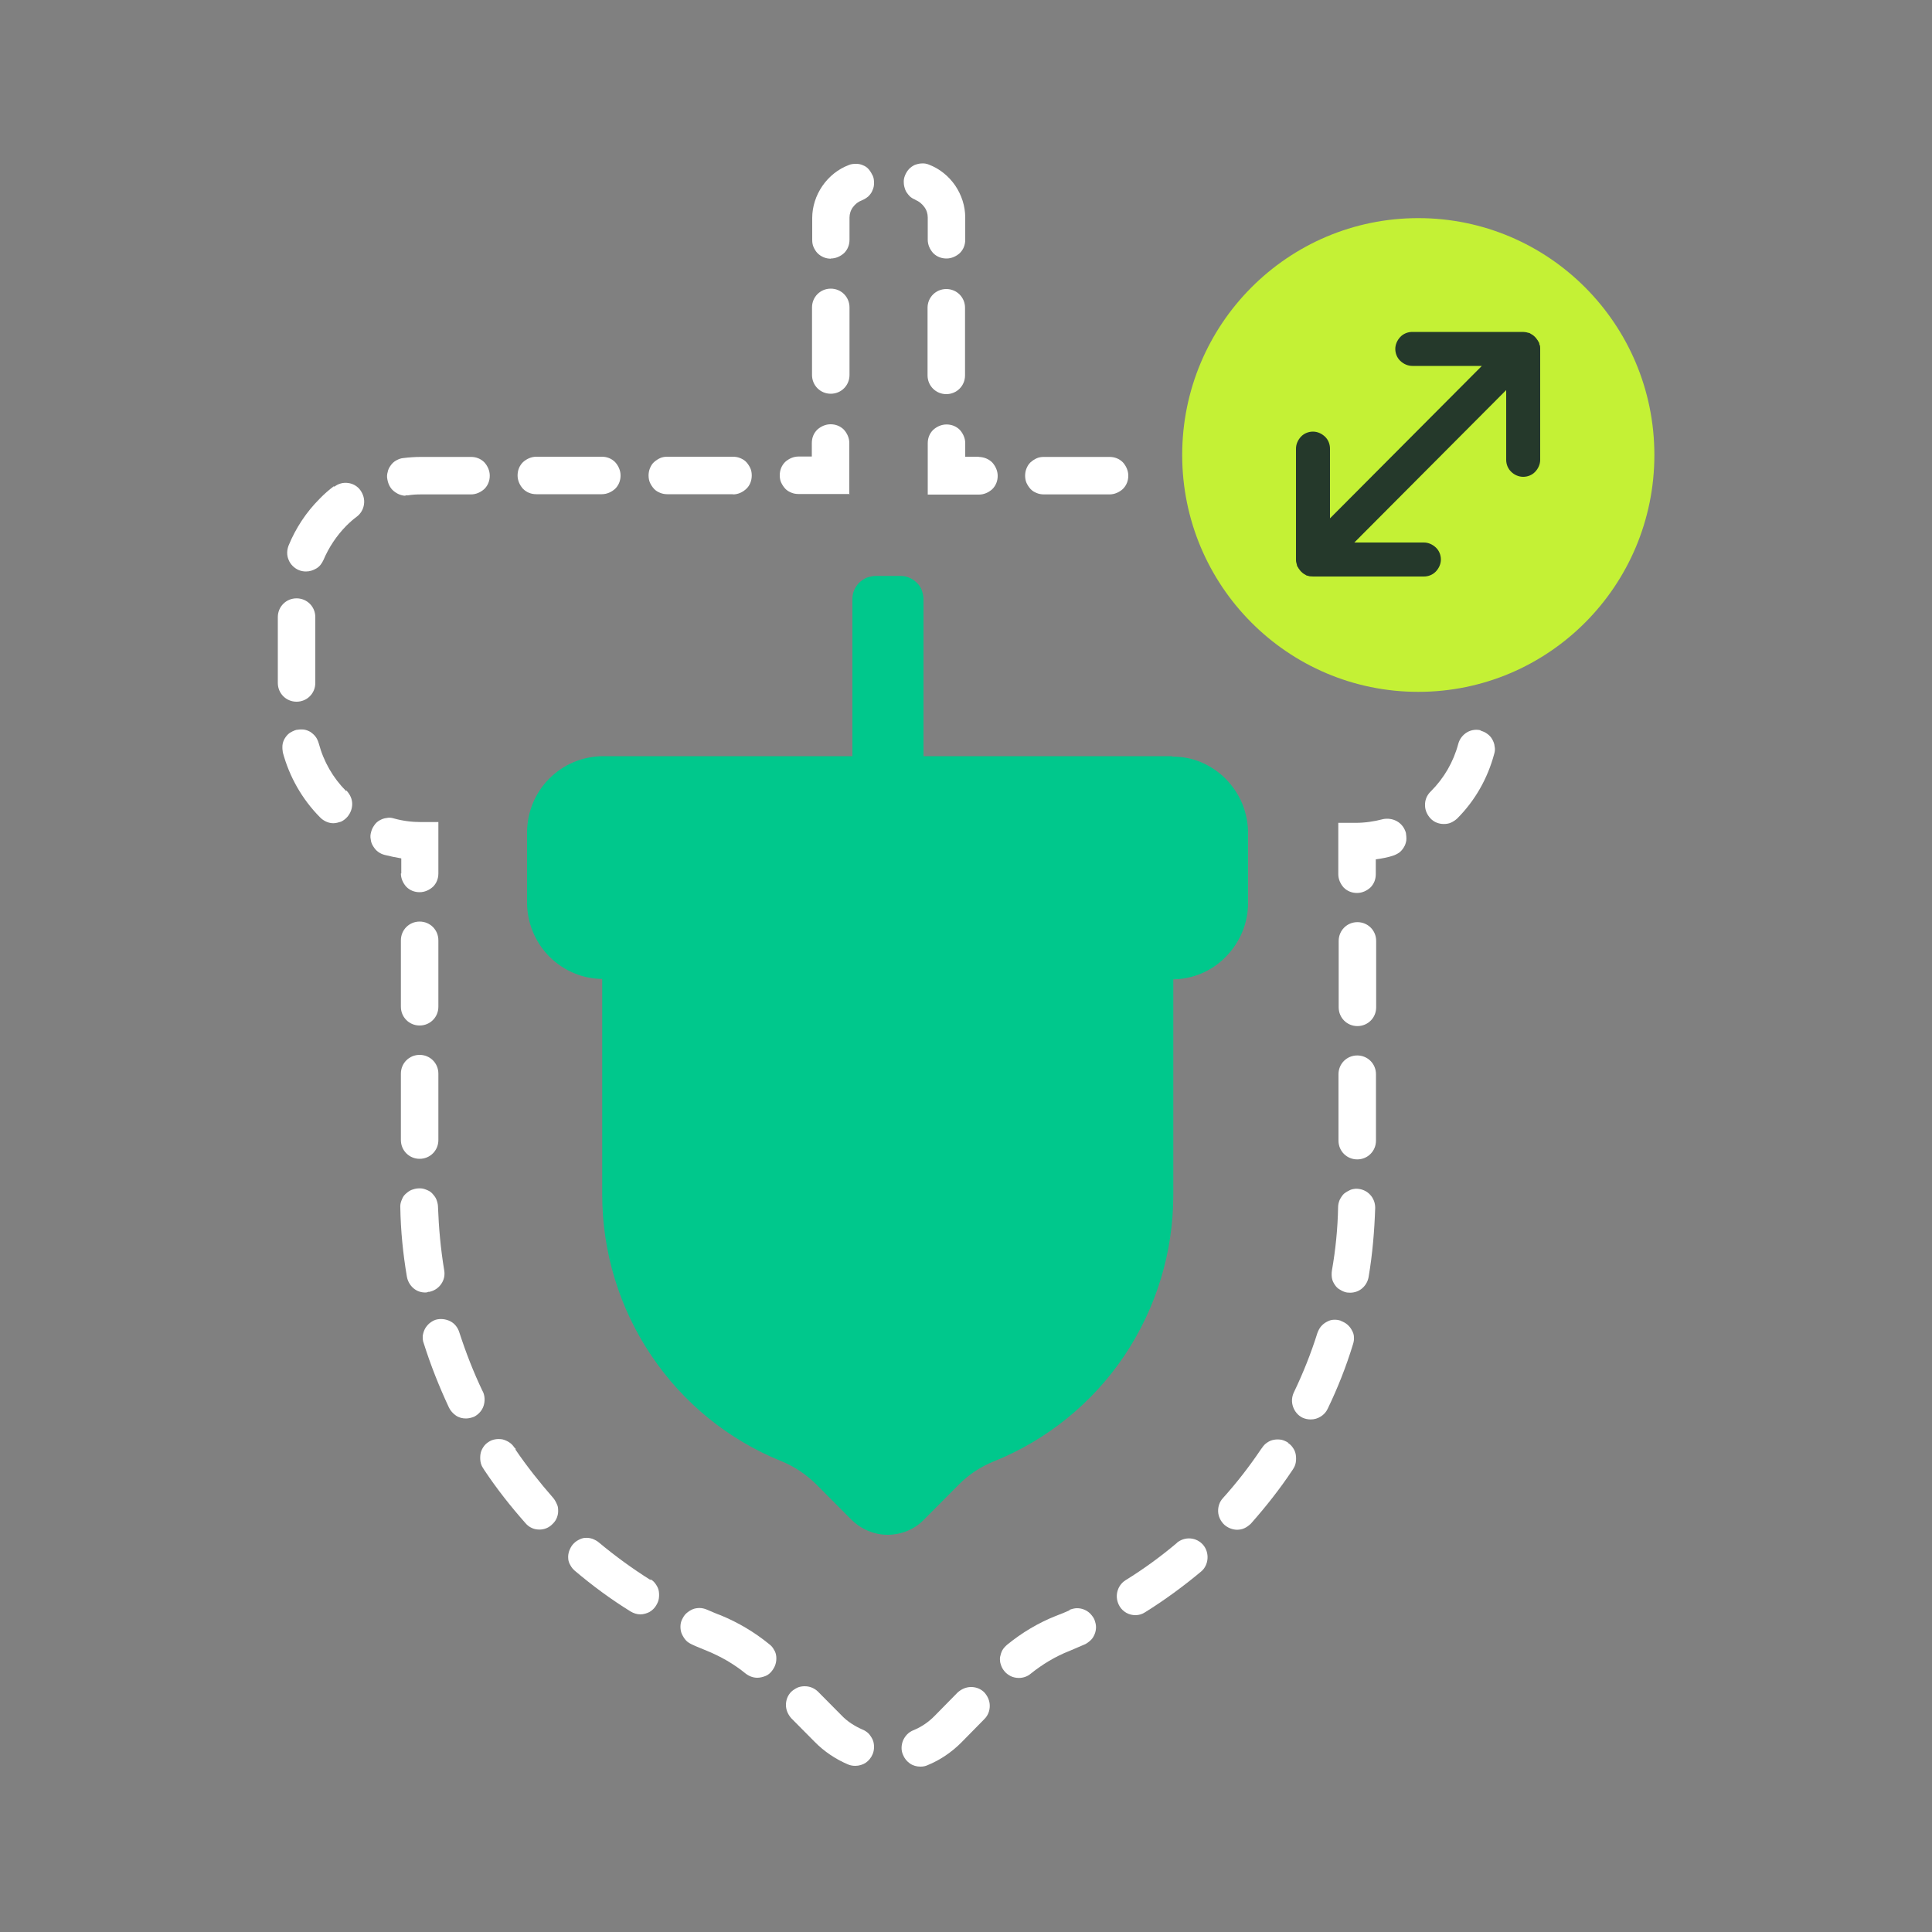 <svg height="100" viewBox="0 0 100 100" width="100" xmlns="http://www.w3.org/2000/svg"><rect x="0" y="0" width="100" height="100" fill="#808080" stroke="none"/><g fill="#fff"><path d="m50.65 23.64h-.69v-.7c0-.26-.11-.5-.28-.69-.19-.19-.43-.28-.69-.28s-.5.11-.69.28c-.19.19-.28.43-.28.69v2.66h2.65c.26 0 .5-.11.69-.28.19-.19.28-.43.28-.69s-.11-.5-.28-.69c-.19-.19-.43-.28-.69-.29h-.01z"/><path d="m47.38 10.35c.19.07.34.2.46.36s.18.35.18.55v1.15c0 .26.11.5.28.69.19.19.43.28.69.28s.5-.11.69-.28c.19-.19.28-.43.28-.69v-1.15c0-.6-.19-1.17-.52-1.66-.34-.49-.81-.87-1.36-1.08-.12-.05-.25-.07-.37-.06-.13 0-.26.04-.37.08-.12.06-.22.13-.3.22s-.15.2-.2.33c-.05.12-.07.25-.06.37 0 .13.04.26.08.37s.13.22.22.32c.09.09.2.15.33.2s-.02-.01-.02-.01z"/><path d="m43.97 15.91c0-.54-.43-.97-.97-.97s-.97.43-.97.97v3.5c0 .54.43.97.97.97s.97-.43.97-.97z"/><path d="m49.95 15.93c0-.54-.43-.97-.97-.97s-.97.43-.97.97v3.5c0 .54.43.97.97.97s.97-.43.97-.97z"/><path d="m43 13.38c.26 0 .5-.11.69-.28.19-.19.28-.43.28-.69v-1.14c0-.2.06-.39.18-.55s.27-.28.46-.35c.12-.05.23-.12.33-.2.09-.09.18-.2.22-.32.06-.12.08-.25.08-.37s-.01-.26-.06-.37-.12-.23-.2-.33-.19-.18-.3-.22c-.12-.06-.25-.08-.37-.08s-.26.01-.37.06c-.56.21-1.03.59-1.37 1.08s-.53 1.08-.53 1.66v1.14c0 .13.02.26.07.37s.12.23.21.32.2.16.32.21.25.07.37.07z"/><path d="m43.96 25.59v-2.66c0-.26-.11-.5-.28-.69-.19-.19-.43-.28-.69-.28s-.5.11-.69.28c-.19.19-.28.43-.28.69v.7h-.69c-.26 0-.5.11-.69.28-.19.19-.28.43-.28.69 0 .13.02.26.07.37s.12.22.21.32.2.16.32.21.25.07.37.07h2.65s-.01.01-.01.01z"/><path d="m37.94 25.59c.26 0 .5-.11.69-.29s.28-.43.28-.69c0-.13-.02-.26-.07-.37s-.12-.22-.21-.32-.2-.16-.32-.21-.25-.07-.37-.07h-3.4c-.13 0-.26.02-.37.07s-.22.12-.32.21-.16.2-.21.32-.07.25-.07.37.02.26.07.37.12.22.21.32.2.16.32.21.25.07.37.07h3.4s0 .01 0 .01z"/><path d="m27.76 25.58h3.39c.26 0 .5-.11.69-.28.19-.19.28-.43.28-.69s-.11-.5-.28-.69c-.19-.19-.43-.28-.69-.28h-3.39c-.26 0-.5.11-.69.28-.19.19-.28.43-.28.69s.11.5.28.69c.19.19.43.28.69.28z"/><path d="m20.98 25.64h.13c.23-.04.46-.05.69-.05h2.58c.26 0 .5-.11.69-.28.19-.19.28-.43.28-.69s-.11-.5-.28-.69c-.19-.19-.43-.28-.69-.28h-2.57c-.32 0-.62.02-.94.06-.13.01-.25.06-.36.12s-.21.15-.28.25c-.08.11-.14.22-.16.34-.04.13-.05.26-.02.39.04.23.14.45.32.6s.4.25.63.25h-.01z"/><path d="m16.32 31.94c0-.54-.43-.97-.97-.97s-.97.43-.97.97v3.41c0 .54.43.97.97.97s.97-.43.97-.97z"/><path d="m17.92 40.95c-.68-.68-1.17-1.53-1.42-2.47-.04-.13-.09-.25-.16-.34-.08-.11-.18-.19-.28-.26-.11-.06-.23-.11-.36-.12s-.26 0-.37.02c-.13.04-.23.09-.34.16-.11.08-.19.18-.25.28s-.11.23-.12.36 0 .26.02.37c.34 1.26 1 2.42 1.92 3.35.02.01.04.04.05.05.18.16.41.26.64.26.14 0 .27-.04.4-.08.13-.06.23-.14.33-.25.16-.19.25-.42.25-.67s-.11-.48-.27-.66v-.02s-.04 0-.04 0z"/><path d="m17.29 25.16c-.27.2-.52.42-.75.66-.69.69-1.23 1.51-1.6 2.41-.09.23-.11.5 0 .75.09.23.29.43.53.53.12.05.25.07.37.07.19 0 .37-.06.54-.16s.28-.26.36-.43c.28-.66.68-1.26 1.18-1.77.18-.18.36-.34.55-.48.2-.15.34-.39.37-.64.04-.26-.04-.52-.19-.73s-.39-.34-.63-.37c-.26-.04-.52.04-.71.19h-.02s0-.01 0-.01z"/><path d="m20.75 45.21c0 .26.11.5.28.69.19.19.43.28.69.28s.5-.11.69-.28c.19-.19.28-.43.28-.69v-2.66h-.9c-.47 0-.95-.06-1.41-.19-.13-.04-.26-.05-.37-.02-.13.01-.25.06-.36.12s-.21.15-.28.26c-.08.11-.13.22-.16.34-.04.13-.05.26-.02.39.01.13.06.25.13.36s.15.21.25.28c.11.08.22.13.34.16.28.07.56.13.86.18v.78z"/><path d="m22.69 48.67c0-.54-.43-.97-.97-.97s-.97.43-.97.97v3.44c0 .54.43.97.97.97s.97-.43.97-.97z"/><path d="m22.2 66.87c.26-.05.48-.19.63-.4s.21-.47.16-.73c-.18-1.09-.28-2.18-.32-3.28 0-.13-.04-.26-.08-.37s-.13-.22-.22-.32-.2-.15-.33-.2c-.12-.05-.25-.07-.37-.06-.13 0-.26.04-.37.08s-.22.13-.32.22-.15.2-.2.33c-.05.12-.07.25-.06.37.02 1.19.14 2.39.34 3.57.04.22.15.43.33.59s.4.23.63.23c.06 0 .12-.02.18-.04s0-.01 0-.01z"/><path d="m22.69 55.57c0-.54-.43-.97-.97-.97s-.97.43-.97.97v3.44c0 .54.43.97.97.97s.97-.43.97-.97z"/><path d="m66.67 74.67c-.11-.07-.22-.12-.35-.15-.13-.02-.26-.02-.37 0-.13.02-.25.07-.35.14-.11.07-.2.16-.27.27l-.06.08c-.6.89-1.25 1.73-1.97 2.53-.18.19-.26.45-.25.7s.13.5.32.68c.18.16.41.25.64.26.14 0 .27-.02.4-.08s.23-.14.33-.23c.77-.87 1.49-1.78 2.13-2.74l.06-.09c.07-.11.12-.22.14-.35s.02-.26 0-.39-.07-.25-.14-.35c-.07-.11-.16-.2-.27-.27h.01z"/><path d="m71.23 48.7c0-.54-.43-.97-.97-.97s-.97.43-.97.97v3.44c0 .54.43.97.97.97s.97-.43.97-.97z"/><path d="m71.22 55.6c0-.54-.43-.97-.97-.97s-.97.43-.97.97v3.44c0 .54.43.97.97.97s.97-.43.97-.97z"/><path d="m69.4 68.36c-.12-.04-.25-.06-.37-.05-.13 0-.25.05-.36.11-.12.06-.21.14-.29.23s-.14.21-.19.34c-.33 1.05-.74 2.08-1.22 3.08-.11.23-.13.5-.04.75s.26.45.49.56c.13.06.28.09.42.09.19 0 .36-.05.52-.15.15-.09.28-.23.36-.4.52-1.08.96-2.19 1.31-3.34.04-.12.06-.25.05-.37 0-.13-.05-.26-.11-.36-.06-.12-.14-.21-.23-.29s-.21-.14-.33-.19h-.01s0-.01 0-.01z"/><path d="m70.26 61.53c-.13 0-.26.01-.37.06s-.23.12-.33.2c-.09.09-.16.2-.22.32-.05.12-.08.25-.08.37-.02 1.1-.13 2.2-.32 3.28-.02.13-.02.26 0 .39s.08.25.15.35c.07.11.16.2.28.26.11.07.23.12.35.14.06 0 .11.01.16.01.23 0 .46-.08.63-.23s.29-.35.33-.59c.2-1.18.3-2.38.34-3.57 0-.26-.09-.5-.27-.69s-.42-.29-.67-.3.01.01.01.01z"/><path d="m44.66 89.53c-.41-.18-.8-.42-1.11-.75l-1.21-1.22c-.09-.09-.2-.16-.32-.21s-.25-.07-.37-.07-.26.02-.37.07-.22.12-.32.21c-.19.19-.28.43-.28.69s.11.5.28.69l1.21 1.22c.49.5 1.09.9 1.73 1.17.12.05.25.07.37.07.19 0 .39-.06.54-.16.16-.11.28-.26.36-.45.05-.12.07-.25.07-.37s-.02-.26-.07-.37-.12-.22-.21-.32c-.09-.09-.2-.16-.32-.21s.01.01.01.01z"/><path d="m55.35 83.35c-.23.11-.47.2-.7.29-.91.36-1.76.87-2.52 1.49-.09.08-.19.18-.25.29s-.09.23-.12.36c-.01.13 0 .26.04.37.04.13.09.23.18.34.09.12.21.2.34.27.13.06.27.09.42.09.22 0 .45-.08.61-.22.61-.49 1.29-.9 2.01-1.18.25-.11.5-.21.77-.33.12-.05.22-.13.32-.22s.16-.2.21-.32.07-.25.07-.37-.04-.26-.08-.37-.13-.22-.22-.32c-.09-.09-.2-.16-.32-.21s-.25-.07-.37-.07-.26.04-.37.08c0 0-.01.02-.01.02z"/><path d="m24.99 72.03c-.48-1-.88-2.03-1.22-3.08-.08-.25-.25-.46-.48-.57s-.49-.14-.74-.07c-.12.04-.23.11-.33.19-.09.08-.18.19-.23.29-.06.12-.09.23-.11.36 0 .13 0 .26.05.37.36 1.14.8 2.25 1.31 3.34.08.16.2.3.36.41s.34.15.52.15c.14 0 .29-.04.42-.09.23-.12.41-.32.49-.56.08-.25.07-.52-.04-.75h-.01s0 .01 0 .01z"/><path d="m49.58 87.59-1.19 1.21c-.32.33-.7.59-1.12.76-.23.09-.42.28-.53.53-.09.23-.11.5 0 .74.07.18.2.34.36.45s.35.16.54.16c.13 0 .25-.02.36-.07.66-.27 1.25-.67 1.76-1.18l1.19-1.21c.19-.19.28-.43.28-.69s-.11-.5-.28-.69c-.19-.19-.43-.28-.69-.28s-.5.11-.69.28h.01z"/><path d="m39.8 85.09c-.75-.61-1.59-1.11-2.49-1.48-.25-.09-.49-.2-.73-.3-.12-.05-.25-.08-.37-.08s-.26.02-.37.07-.22.12-.32.21-.16.2-.22.32-.08.25-.08.37.02.26.07.37.12.23.21.33.2.16.32.22c.25.12.53.22.78.33.71.29 1.39.68 1.99 1.17.18.14.39.22.61.22.14 0 .29-.04.42-.09s.25-.15.34-.27c.08-.11.14-.21.18-.34s.05-.26.04-.39-.05-.26-.12-.36c-.06-.12-.14-.21-.25-.29s0-.01 0-.01z"/><path d="m26.69 75.01v-.02l-.07-.07c-.07-.11-.16-.2-.27-.27s-.22-.12-.35-.15c-.13-.02-.26-.02-.37 0-.13.02-.25.07-.35.14-.11.07-.2.16-.27.27s-.12.22-.14.35-.02.26 0 .39.07.25.14.35l.07.11c.64.96 1.35 1.86 2.12 2.73.09.11.2.19.33.25s.26.08.4.08c.23 0 .47-.09.64-.26.09-.08.18-.19.23-.3s.09-.25.09-.37 0-.26-.06-.37c-.05-.12-.11-.23-.19-.33-.7-.8-1.36-1.63-1.96-2.51s0 0 0 0z"/><path d="m60.93 79.85c-.84.71-1.73 1.36-2.67 1.94-.22.14-.37.35-.43.61s-.01.52.12.74c.08.14.21.26.35.34s.3.12.47.12c.18 0 .35-.05.5-.15 1.01-.63 1.98-1.34 2.89-2.1.2-.16.32-.41.34-.67s-.06-.52-.22-.71-.4-.32-.66-.34-.5.06-.7.22z"/><path d="m33.67 81.78c-.94-.59-1.83-1.24-2.67-1.94-.09-.08-.21-.14-.33-.19-.12-.04-.25-.06-.37-.05-.13 0-.25.05-.36.11-.12.06-.21.14-.29.23s-.14.21-.19.34c-.04.12-.06.25-.05.37 0 .13.05.26.11.36.06.12.14.21.23.29.91.77 1.87 1.48 2.89 2.11.15.09.33.15.5.15.16 0 .33-.05.47-.12.14-.08.27-.2.35-.34.07-.11.12-.23.14-.35.02-.13.02-.26 0-.39s-.08-.25-.15-.35c-.07-.11-.16-.2-.27-.26h-.01s0 .01 0 .01z"/><path d="m71.58 42.4c-.46.12-.93.19-1.41.19h-.9v2.66c0 .26.11.5.28.69.19.19.43.28.69.28s.5-.11.69-.28c.19-.19.28-.43.28-.69v-.77c.29-.04.57-.09.86-.18.13-.04.23-.09.34-.16.11-.08.19-.18.25-.28.07-.11.11-.23.13-.36.01-.13 0-.26-.02-.39-.07-.25-.23-.47-.46-.6s-.49-.16-.74-.11z"/><path d="m76.68 37.81c-.25-.07-.52-.04-.74.09s-.39.34-.46.6c-.25.94-.74 1.78-1.42 2.46l-.04.04c-.18.19-.27.43-.26.69 0 .26.12.5.29.68s.42.28.68.28c.13 0 .26-.02.37-.07s.22-.12.32-.21c.93-.93 1.58-2.08 1.92-3.35.04-.13.05-.26.02-.39-.01-.13-.06-.25-.12-.36s-.15-.21-.25-.28c-.11-.08-.22-.14-.34-.16s0-.01 0-.01z"/><path d="m58.4 24.62c0-.26-.11-.5-.28-.69-.19-.19-.43-.28-.69-.28h-3.4c-.13 0-.26.02-.37.07s-.22.12-.32.21-.16.2-.21.32-.07.25-.07.37.02.26.07.37.12.22.21.32.2.16.32.21.25.07.37.07h3.4c.26 0 .5-.11.69-.28.19-.19.28-.43.28-.69z"/></g><path d="m60.71 39.14h-12.91v-8.13c0-.15-.04-.32-.09-.46s-.14-.28-.26-.39c-.11-.11-.25-.2-.39-.26s-.29-.09-.46-.09h-1.28c-.15 0-.3.04-.46.09-.14.06-.27.15-.39.26-.11.11-.2.25-.26.39s-.09.29-.09.46v8.13h-12.91c-.52 0-1.03.11-1.5.3-.48.2-.91.49-1.28.86-.74.74-1.15 1.75-1.15 2.8v3.61c0 1.04.41 2.05 1.15 2.8.36.36.8.66 1.28.86s.98.3 1.51.3h-.05v11.16c0 2.96.88 5.87 2.54 8.33 1.65 2.46 3.99 4.36 6.73 5.47.67.27 1.26.67 1.78 1.17l1.83 1.84c.25.25.54.45.87.59s.67.21 1.02.21.7-.07 1.02-.2c.33-.14.62-.33.87-.59l1.83-1.84c.5-.5 1.11-.9 1.78-1.17 2.74-1.1 5.1-3.01 6.75-5.46 1.65-2.46 2.54-5.35 2.54-8.33v-11.16h-.05c1.04 0 2.04-.42 2.76-1.16.36-.36.66-.81.86-1.29s.3-1 .3-1.51v-3.62c0-.52-.11-1.03-.3-1.51-.2-.48-.49-.91-.86-1.29-.36-.36-.8-.66-1.28-.86s-.98-.29-1.5-.29l.02-.02z" fill="#00c88c"/><path d="m73.41 35.81c6.75 0 12.22-5.49 12.22-12.26s-5.47-12.26-12.22-12.26-12.22 5.49-12.22 12.26 5.47 12.26 12.22 12.26z" fill="#c4f135"/><path d="m79.7 17.9s-.01-.05-.02-.07c0-.04-.01-.06-.02-.09-.01-.02-.02-.06-.05-.08 0-.02-.02-.05-.04-.07-.07-.11-.15-.19-.25-.26l-.07-.04-.08-.05-.09-.02-.07-.02s-.12-.02-.18-.02h-5.73c-.23 0-.46.09-.62.26s-.26.39-.26.62.09.46.26.62.39.26.62.26h3.6l-7.86 7.89v-3.61c0-.23-.09-.46-.26-.62s-.39-.26-.62-.26-.46.09-.62.26-.26.39-.26.62v5.75s0 .12.02.16c0 .02.01.05.02.07 0 .04.01.06.02.09.01.02.02.06.05.08 0 .02.02.05.04.07.07.11.15.19.25.26l.07.04s.06.04.08.05c.04 0 .06.02.09.02l.07.02s.12.01.18.01h5.73c.23 0 .46-.09.62-.26s.26-.39.26-.62-.09-.46-.26-.62-.39-.26-.62-.26h-3.6l7.86-7.89v3.61c0 .23.09.46.26.62.16.16.39.26.62.26s.46-.09.62-.26.26-.39.26-.62v-5.74s0-.12-.01-.18-.01.01-.01.01z" fill="#25392b"/></svg>